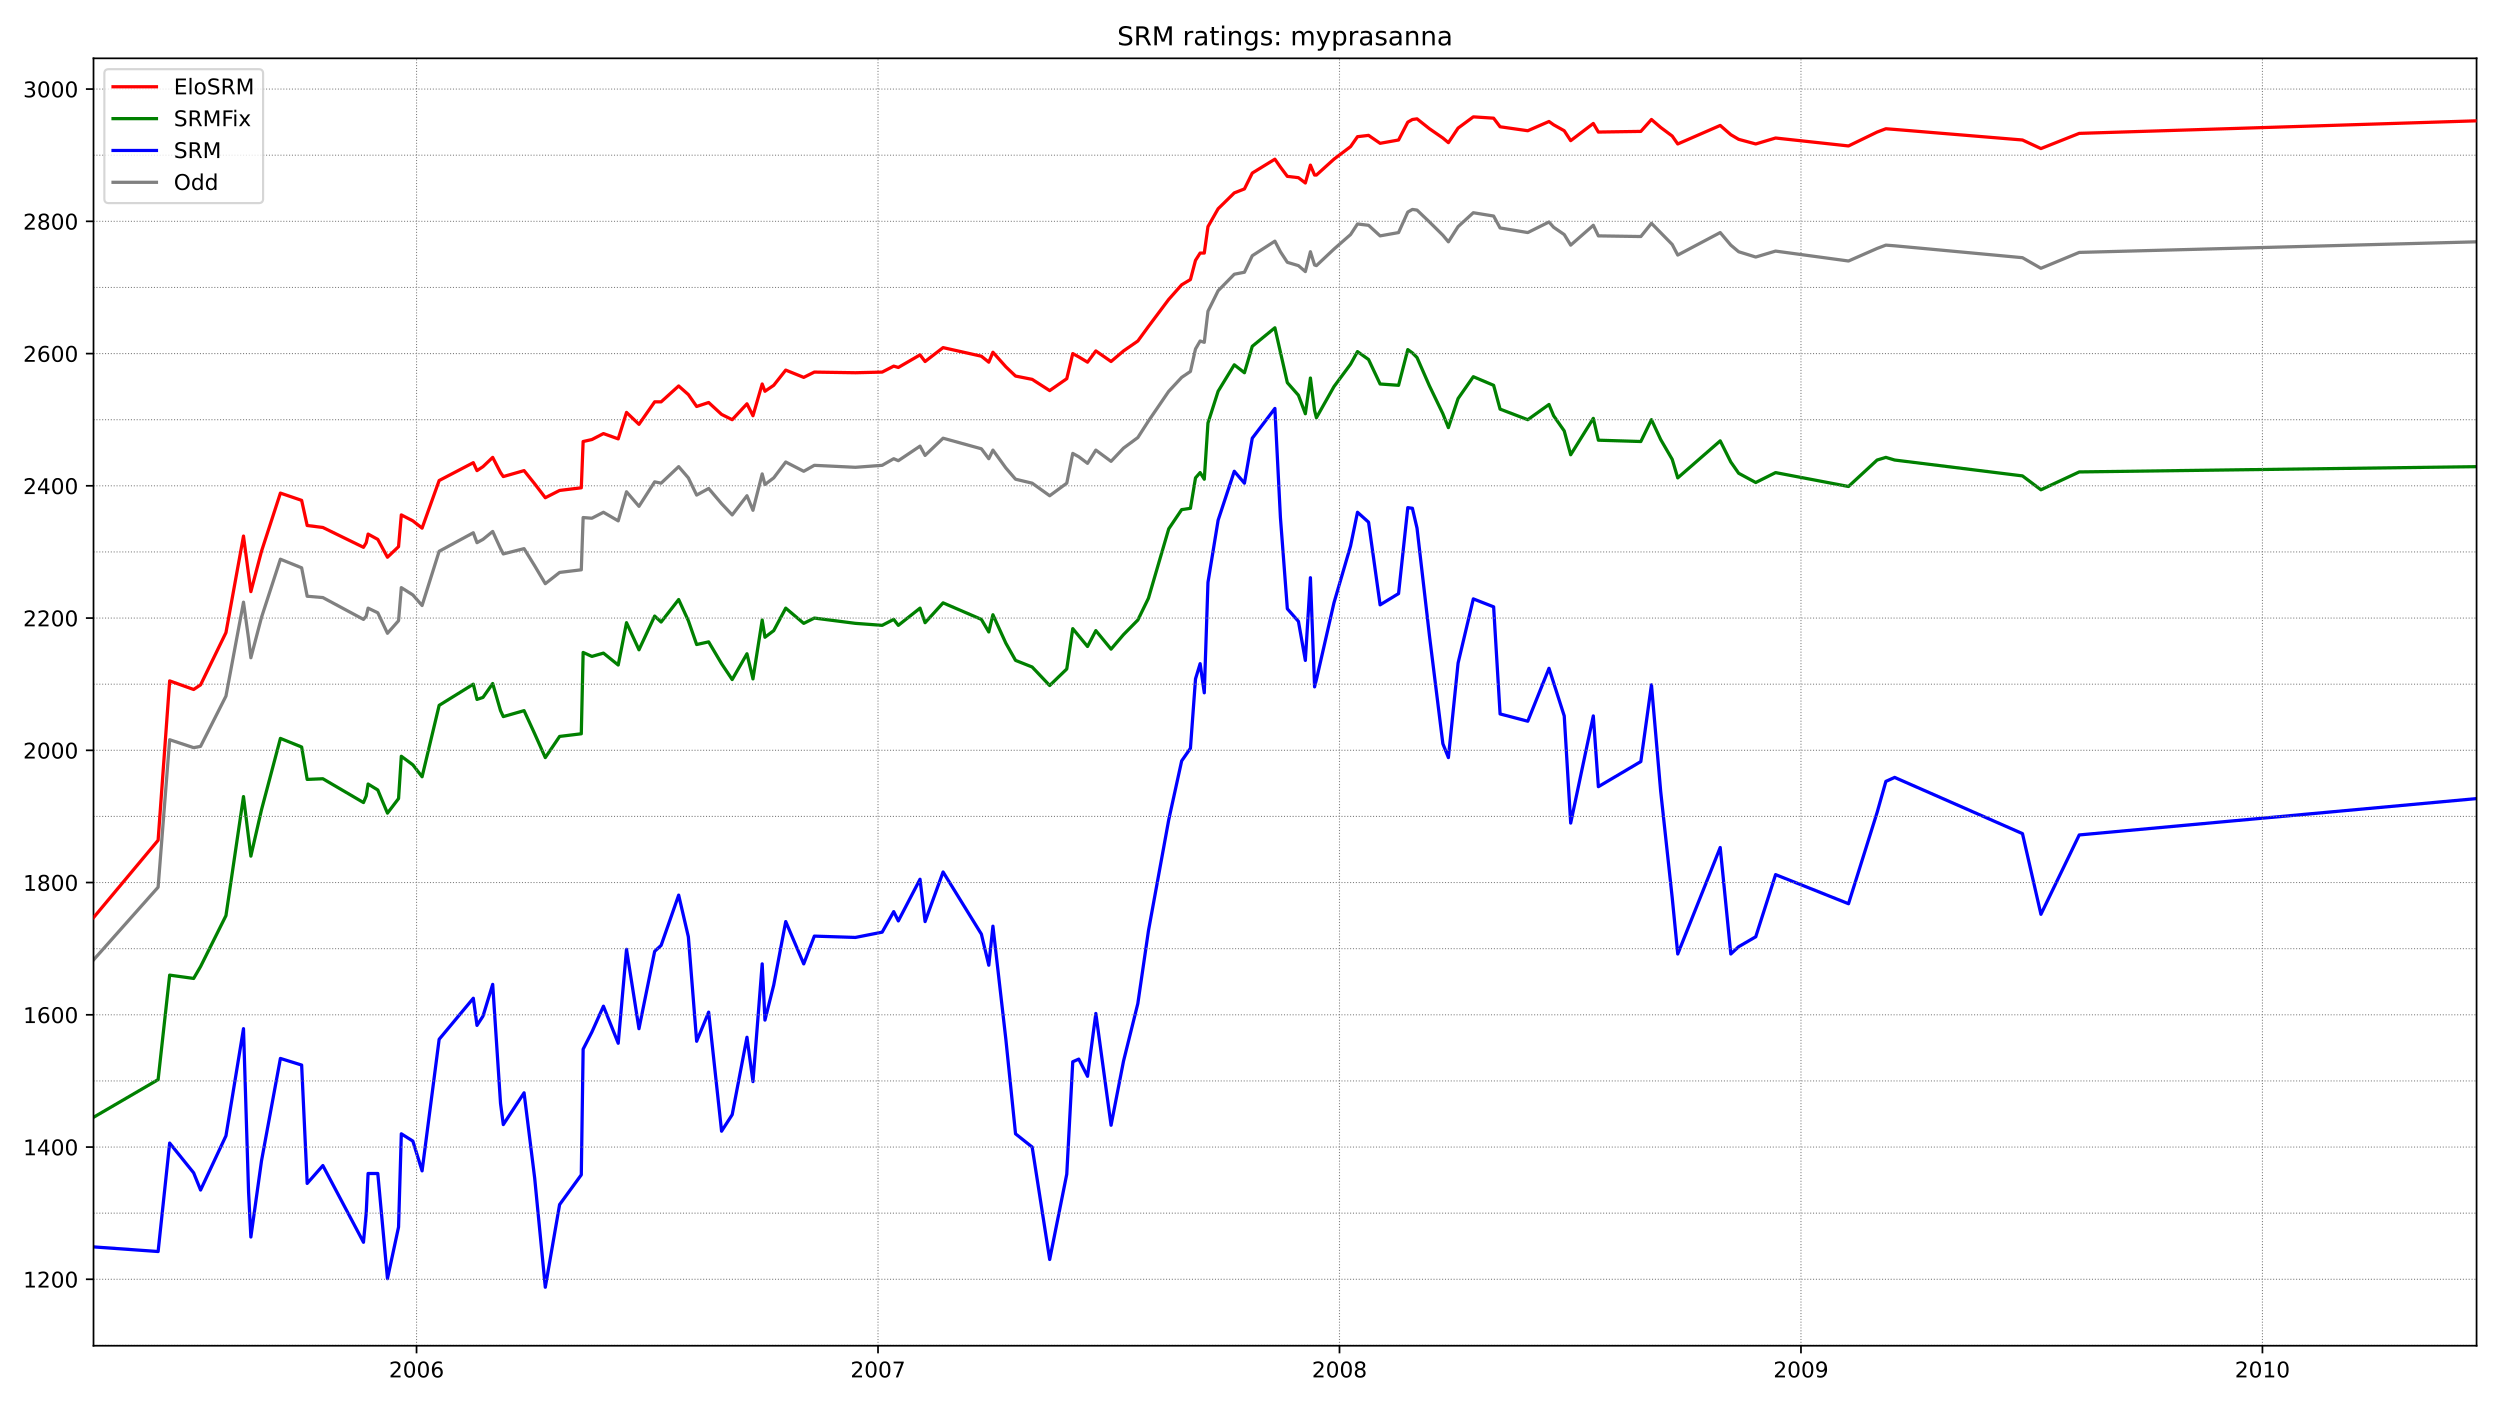 <?xml version="1.0" encoding="utf-8" standalone="no"?>
<!DOCTYPE svg PUBLIC "-//W3C//DTD SVG 1.1//EN"
  "http://www.w3.org/Graphics/SVG/1.1/DTD/svg11.dtd">
<!-- Created with matplotlib (https://matplotlib.org/) -->
<svg height="648pt" version="1.1" viewBox="0 0 1152 648" width="1152pt" xmlns="http://www.w3.org/2000/svg" xmlns:xlink="http://www.w3.org/1999/xlink">
 <defs>
  <style type="text/css">*{stroke-linecap:butt;stroke-linejoin:round;}</style>
 </defs>
 <g id="figure_1">
  <g id="patch_1">
   <path d="M 0 648 
L 1152 648 
L 1152 0 
L 0 0 
z
" style="fill:#ffffff;"/>
  </g>
  <g id="axes_1">
   <g id="patch_2">
    <path d="M 43.09 620.12 
L 1141.2 620.12 
L 1141.2 26.88 
L 43.09 26.88 
z
" style="fill:#ffffff;"/>
   </g>
   <g id="line2d_1">
    <path clip-path="url(#p28eca8a250)" d="M 43.09 442.331 
L 72.861 408.814 
L 78.177 340.868 
L 89.234 344.524 
L 92.424 343.915 
L 104.12 320.758 
L 112.2 277.491 
L 114.539 294.249 
L 115.603 303.085 
L 120.494 284.499 
L 129.212 257.686 
L 138.994 261.647 
L 141.546 274.749 
L 148.776 275.358 
L 167.489 285.413 
L 168.764 283.89 
L 169.615 280.233 
L 174.081 282.366 
L 178.546 291.812 
L 183.65 286.023 
L 184.926 270.788 
L 190.242 274.14 
L 194.495 279.015 
L 202.363 254.03 
L 218.099 245.498 
L 219.8 250.069 
L 222.564 248.545 
L 227.03 244.889 
L 230.645 252.811 
L 231.921 255.248 
L 241.49 252.811 
L 246.381 260.733 
L 251.272 268.96 
L 257.864 263.78 
L 267.858 262.561 
L 268.709 238.49 
L 272.749 238.795 
L 278.065 236.053 
L 284.87 240.014 
L 288.697 226.607 
L 294.439 233.31 
L 301.669 222.037 
L 304.646 222.646 
L 312.727 215.029 
L 317.192 220.209 
L 321.02 228.131 
L 326.549 225.084 
L 332.503 232.092 
L 337.394 237.271 
L 344.198 228.435 
L 346.963 235.139 
L 351.216 218.38 
L 352.492 223.256 
L 356.532 220.209 
L 362.061 212.896 
L 370.354 217.162 
L 375.245 214.419 
L 394.17 215.333 
L 406.504 214.419 
L 411.82 211.372 
L 413.947 212.287 
L 423.941 205.583 
L 426.28 209.849 
L 434.573 201.927 
L 452.223 206.802 
L 455.626 211.372 
L 457.539 207.411 
L 463.493 215.638 
L 467.959 220.818 
L 475.614 222.646 
L 483.695 228.435 
L 491.563 222.646 
L 494.327 208.935 
L 497.092 210.458 
L 501.132 213.505 
L 504.96 207.411 
L 511.977 212.591 
L 517.718 206.497 
L 524.311 201.622 
L 529.201 194.005 
L 538.558 180.294 
L 544.512 173.895 
L 548.552 171.153 
L 550.891 160.793 
L 553.018 157.137 
L 554.932 157.746 
L 556.633 143.426 
L 561.311 133.98 
L 568.754 126.363 
L 573.432 125.449 
L 577.047 117.831 
L 587.467 111.128 
L 590.019 116.003 
L 593.208 120.878 
L 598.312 122.402 
L 601.501 125.144 
L 603.841 116.003 
L 605.754 122.097 
L 606.605 122.402 
L 614.686 114.784 
L 622.341 108.081 
L 625.531 103.206 
L 630.634 103.815 
L 635.95 108.69 
L 644.456 107.167 
L 648.709 97.721 
L 650.836 96.503 
L 652.962 96.807 
L 658.704 102.292 
L 664.87 108.386 
L 667.422 111.433 
L 671.888 104.425 
L 678.905 98.026 
L 688.262 99.55 
L 691.239 105.034 
L 703.997 107.167 
L 713.779 102.292 
L 715.906 104.729 
L 720.797 108.081 
L 723.774 112.956 
L 734.193 103.815 
L 736.532 108.69 
L 756.096 108.995 
L 760.987 102.901 
L 770.556 112.651 
L 773.108 117.527 
L 792.671 107.167 
L 797.562 112.956 
L 801.177 116.003 
L 809.045 118.441 
L 818.189 115.698 
L 851.787 120.269 
L 864.971 114.48 
L 869.012 112.956 
L 873.052 113.261 
L 931.955 118.745 
L 940.461 123.62 
L 958.111 116.308 
L 1141.2 111.433 
L 1141.2 111.433 
" style="fill:none;stroke:#808080;stroke-linecap:square;stroke-width:1.5;"/>
   </g>
   <g id="line2d_2">
    <path clip-path="url(#p28eca8a250)" d="M 43.09 574.568 
L 72.861 576.701 
L 78.177 526.731 
L 89.234 540.442 
L 92.424 548.364 
L 104.12 523.38 
L 112.2 474.019 
L 114.539 549.279 
L 115.603 569.998 
L 120.494 534.958 
L 129.212 487.73 
L 138.994 490.777 
L 141.546 545.318 
L 148.776 537.091 
L 167.489 572.435 
L 168.764 558.724 
L 169.615 540.747 
L 174.081 540.747 
L 178.546 589.194 
L 183.65 565.427 
L 184.926 522.465 
L 190.242 525.817 
L 194.495 539.528 
L 202.363 478.894 
L 218.099 460.003 
L 219.8 472.496 
L 222.564 468.23 
L 227.03 453.605 
L 230.645 508.45 
L 231.921 518.2 
L 241.49 503.574 
L 246.381 542.88 
L 251.272 593.155 
L 257.864 555.068 
L 267.858 541.356 
L 268.709 483.465 
L 272.749 475.543 
L 278.065 463.659 
L 284.87 480.722 
L 288.697 437.456 
L 294.439 474.019 
L 301.669 438.37 
L 304.646 435.628 
L 312.727 412.471 
L 317.192 431.667 
L 321.02 479.808 
L 326.549 466.402 
L 332.503 521.247 
L 337.394 513.629 
L 344.198 477.98 
L 346.963 498.395 
L 351.216 444.159 
L 352.492 470.058 
L 356.532 453.909 
L 362.061 424.659 
L 370.354 444.159 
L 375.245 431.362 
L 394.17 431.971 
L 406.504 429.534 
L 411.82 420.088 
L 413.947 424.354 
L 423.941 405.158 
L 426.28 424.659 
L 434.573 401.806 
L 452.223 430.448 
L 455.626 444.768 
L 457.539 426.791 
L 463.493 478.894 
L 467.959 522.465 
L 475.614 528.559 
L 483.695 580.357 
L 491.563 541.052 
L 494.327 489.254 
L 497.092 488.035 
L 501.132 495.957 
L 504.96 467.011 
L 511.977 518.504 
L 517.718 488.949 
L 524.311 462.441 
L 529.201 428.924 
L 538.558 377.736 
L 544.512 350.618 
L 548.552 344.829 
L 550.891 312.836 
L 553.018 305.828 
L 554.932 319.234 
L 556.633 268.35 
L 561.311 239.709 
L 568.754 217.162 
L 573.432 222.646 
L 577.047 201.927 
L 587.467 188.216 
L 590.019 238.49 
L 593.208 280.538 
L 598.312 286.327 
L 601.501 304.304 
L 603.841 266.217 
L 605.754 316.492 
L 606.605 313.14 
L 614.686 277.796 
L 622.341 251.592 
L 625.531 236.053 
L 630.634 240.623 
L 635.95 278.71 
L 644.456 273.53 
L 648.709 233.92 
L 650.836 234.225 
L 652.962 243.365 
L 658.704 293.031 
L 664.87 342.696 
L 667.422 349.094 
L 671.888 305.523 
L 678.905 275.968 
L 688.262 279.624 
L 691.239 328.984 
L 703.997 332.336 
L 713.779 307.961 
L 720.797 329.899 
L 723.774 379.259 
L 734.193 329.899 
L 736.532 362.501 
L 756.096 350.922 
L 760.987 315.578 
L 765.24 364.634 
L 770.556 413.69 
L 773.108 439.589 
L 792.671 390.533 
L 797.562 439.589 
L 801.177 436.237 
L 809.045 431.667 
L 818.189 403.025 
L 851.787 416.432 
L 864.971 374.384 
L 869.012 360.063 
L 873.052 358.235 
L 931.955 384.134 
L 940.461 421.307 
L 958.111 384.744 
L 1141.2 367.985 
L 1141.2 367.985 
" style="fill:none;stroke:#0000ff;stroke-linecap:square;stroke-width:1.5;"/>
   </g>
   <g id="matplotlib.axis_1">
    <g id="xtick_1">
     <g id="line2d_3">
      <defs>
       <path d="M 0 0 
L 0 3.5 
" id="m3741fbe624" style="stroke:#000000;stroke-width:0.8;"/>
      </defs>
      <g>
       <use style="stroke:#000000;stroke-width:0.8;" x="191.943" xlink:href="#m3741fbe624" y="620.12"/>
      </g>
     </g>
     <g id="text_1">
      <!-- 2006 -->
      <g transform="translate(179.218 634.718)scale(0.1 -0.1)">
       <defs>
        <path d="M 19.188 8.297 
L 53.609 8.297 
L 53.609 0 
L 7.328 0 
L 7.328 8.297 
Q 12.938 14.109 22.625 23.891 
Q 32.328 33.688 34.812 36.531 
Q 39.547 41.844 41.422 45.531 
Q 43.312 49.219 43.312 52.781 
Q 43.312 58.594 39.234 62.25 
Q 35.156 65.922 28.609 65.922 
Q 23.969 65.922 18.812 64.312 
Q 13.672 62.703 7.812 59.422 
L 7.812 69.391 
Q 13.766 71.781 18.938 73 
Q 24.125 74.219 28.422 74.219 
Q 39.75 74.219 46.484 68.547 
Q 53.219 62.891 53.219 53.422 
Q 53.219 48.922 51.531 44.891 
Q 49.859 40.875 45.406 35.406 
Q 44.188 33.984 37.641 27.219 
Q 31.109 20.453 19.188 8.297 
z
" id="DejaVuSans-50"/>
        <path d="M 31.781 66.406 
Q 24.172 66.406 20.328 58.906 
Q 16.5 51.422 16.5 36.375 
Q 16.5 21.391 20.328 13.891 
Q 24.172 6.391 31.781 6.391 
Q 39.453 6.391 43.281 13.891 
Q 47.125 21.391 47.125 36.375 
Q 47.125 51.422 43.281 58.906 
Q 39.453 66.406 31.781 66.406 
z
M 31.781 74.219 
Q 44.047 74.219 50.516 64.516 
Q 56.984 54.828 56.984 36.375 
Q 56.984 17.969 50.516 8.266 
Q 44.047 -1.422 31.781 -1.422 
Q 19.531 -1.422 13.062 8.266 
Q 6.594 17.969 6.594 36.375 
Q 6.594 54.828 13.062 64.516 
Q 19.531 74.219 31.781 74.219 
z
" id="DejaVuSans-48"/>
        <path d="M 33.016 40.375 
Q 26.375 40.375 22.484 35.828 
Q 18.609 31.297 18.609 23.391 
Q 18.609 15.531 22.484 10.953 
Q 26.375 6.391 33.016 6.391 
Q 39.656 6.391 43.531 10.953 
Q 47.406 15.531 47.406 23.391 
Q 47.406 31.297 43.531 35.828 
Q 39.656 40.375 33.016 40.375 
z
M 52.594 71.297 
L 52.594 62.312 
Q 48.875 64.062 45.094 64.984 
Q 41.312 65.922 37.594 65.922 
Q 27.828 65.922 22.672 59.328 
Q 17.531 52.734 16.797 39.406 
Q 19.672 43.656 24.016 45.922 
Q 28.375 48.188 33.594 48.188 
Q 44.578 48.188 50.953 41.516 
Q 57.328 34.859 57.328 23.391 
Q 57.328 12.156 50.688 5.359 
Q 44.047 -1.422 33.016 -1.422 
Q 20.359 -1.422 13.672 8.266 
Q 6.984 17.969 6.984 36.375 
Q 6.984 53.656 15.188 63.938 
Q 23.391 74.219 37.203 74.219 
Q 40.922 74.219 44.703 73.484 
Q 48.484 72.75 52.594 71.297 
z
" id="DejaVuSans-54"/>
       </defs>
       <use xlink:href="#DejaVuSans-50"/>
       <use x="63.623" xlink:href="#DejaVuSans-48"/>
       <use x="127.246" xlink:href="#DejaVuSans-48"/>
       <use x="190.869" xlink:href="#DejaVuSans-54"/>
      </g>
     </g>
    </g>
    <g id="xtick_2">
     <g id="line2d_4">
      <g>
       <use style="stroke:#000000;stroke-width:0.8;" x="404.59" xlink:href="#m3741fbe624" y="620.12"/>
      </g>
     </g>
     <g id="text_2">
      <!-- 2007 -->
      <g transform="translate(391.865 634.718)scale(0.1 -0.1)">
       <defs>
        <path d="M 8.203 72.906 
L 55.078 72.906 
L 55.078 68.703 
L 28.609 0 
L 18.312 0 
L 43.219 64.594 
L 8.203 64.594 
z
" id="DejaVuSans-55"/>
       </defs>
       <use xlink:href="#DejaVuSans-50"/>
       <use x="63.623" xlink:href="#DejaVuSans-48"/>
       <use x="127.246" xlink:href="#DejaVuSans-48"/>
       <use x="190.869" xlink:href="#DejaVuSans-55"/>
      </g>
     </g>
    </g>
    <g id="xtick_3">
     <g id="line2d_5">
      <g>
       <use style="stroke:#000000;stroke-width:0.8;" x="617.237" xlink:href="#m3741fbe624" y="620.12"/>
      </g>
     </g>
     <g id="text_3">
      <!-- 2008 -->
      <g transform="translate(604.512 634.718)scale(0.1 -0.1)">
       <defs>
        <path d="M 31.781 34.625 
Q 24.75 34.625 20.719 30.859 
Q 16.703 27.094 16.703 20.516 
Q 16.703 13.922 20.719 10.156 
Q 24.75 6.391 31.781 6.391 
Q 38.812 6.391 42.859 10.172 
Q 46.922 13.969 46.922 20.516 
Q 46.922 27.094 42.891 30.859 
Q 38.875 34.625 31.781 34.625 
z
M 21.922 38.812 
Q 15.578 40.375 12.031 44.719 
Q 8.5 49.078 8.5 55.328 
Q 8.5 64.062 14.719 69.141 
Q 20.953 74.219 31.781 74.219 
Q 42.672 74.219 48.875 69.141 
Q 55.078 64.062 55.078 55.328 
Q 55.078 49.078 51.531 44.719 
Q 48 40.375 41.703 38.812 
Q 48.828 37.156 52.797 32.312 
Q 56.781 27.484 56.781 20.516 
Q 56.781 9.906 50.312 4.234 
Q 43.844 -1.422 31.781 -1.422 
Q 19.734 -1.422 13.25 4.234 
Q 6.781 9.906 6.781 20.516 
Q 6.781 27.484 10.781 32.312 
Q 14.797 37.156 21.922 38.812 
z
M 18.312 54.391 
Q 18.312 48.734 21.844 45.562 
Q 25.391 42.391 31.781 42.391 
Q 38.141 42.391 41.719 45.562 
Q 45.312 48.734 45.312 54.391 
Q 45.312 60.062 41.719 63.234 
Q 38.141 66.406 31.781 66.406 
Q 25.391 66.406 21.844 63.234 
Q 18.312 60.062 18.312 54.391 
z
" id="DejaVuSans-56"/>
       </defs>
       <use xlink:href="#DejaVuSans-50"/>
       <use x="63.623" xlink:href="#DejaVuSans-48"/>
       <use x="127.246" xlink:href="#DejaVuSans-48"/>
       <use x="190.869" xlink:href="#DejaVuSans-56"/>
      </g>
     </g>
    </g>
    <g id="xtick_4">
     <g id="line2d_6">
      <g>
       <use style="stroke:#000000;stroke-width:0.8;" x="829.885" xlink:href="#m3741fbe624" y="620.12"/>
      </g>
     </g>
     <g id="text_4">
      <!-- 2009 -->
      <g transform="translate(817.16 634.718)scale(0.1 -0.1)">
       <defs>
        <path d="M 10.984 1.516 
L 10.984 10.5 
Q 14.703 8.734 18.5 7.812 
Q 22.312 6.891 25.984 6.891 
Q 35.75 6.891 40.891 13.453 
Q 46.047 20.016 46.781 33.406 
Q 43.953 29.203 39.594 26.953 
Q 35.25 24.703 29.984 24.703 
Q 19.047 24.703 12.672 31.312 
Q 6.297 37.938 6.297 49.422 
Q 6.297 60.641 12.938 67.422 
Q 19.578 74.219 30.609 74.219 
Q 43.266 74.219 49.922 64.516 
Q 56.594 54.828 56.594 36.375 
Q 56.594 19.141 48.406 8.859 
Q 40.234 -1.422 26.422 -1.422 
Q 22.703 -1.422 18.891 -0.688 
Q 15.094 0.047 10.984 1.516 
z
M 30.609 32.422 
Q 37.25 32.422 41.125 36.953 
Q 45.016 41.5 45.016 49.422 
Q 45.016 57.281 41.125 61.844 
Q 37.25 66.406 30.609 66.406 
Q 23.969 66.406 20.094 61.844 
Q 16.219 57.281 16.219 49.422 
Q 16.219 41.5 20.094 36.953 
Q 23.969 32.422 30.609 32.422 
z
" id="DejaVuSans-57"/>
       </defs>
       <use xlink:href="#DejaVuSans-50"/>
       <use x="63.623" xlink:href="#DejaVuSans-48"/>
       <use x="127.246" xlink:href="#DejaVuSans-48"/>
       <use x="190.869" xlink:href="#DejaVuSans-57"/>
      </g>
     </g>
    </g>
    <g id="xtick_5">
     <g id="line2d_7">
      <g>
       <use style="stroke:#000000;stroke-width:0.8;" x="1042.532" xlink:href="#m3741fbe624" y="620.12"/>
      </g>
     </g>
     <g id="text_5">
      <!-- 2010 -->
      <g transform="translate(1029.807 634.718)scale(0.1 -0.1)">
       <defs>
        <path d="M 12.406 8.297 
L 28.516 8.297 
L 28.516 63.922 
L 10.984 60.406 
L 10.984 69.391 
L 28.422 72.906 
L 38.281 72.906 
L 38.281 8.297 
L 54.391 8.297 
L 54.391 0 
L 12.406 0 
z
" id="DejaVuSans-49"/>
       </defs>
       <use xlink:href="#DejaVuSans-50"/>
       <use x="63.623" xlink:href="#DejaVuSans-48"/>
       <use x="127.246" xlink:href="#DejaVuSans-49"/>
       <use x="190.869" xlink:href="#DejaVuSans-48"/>
      </g>
     </g>
    </g>
   </g>
   <g id="matplotlib.axis_2">
    <g id="ytick_1">
     <g id="line2d_8">
      <defs>
       <path d="M 0 0 
L -3.5 0 
" id="m32777a82a7" style="stroke:#000000;stroke-width:0.8;"/>
      </defs>
      <g>
       <use style="stroke:#000000;stroke-width:0.8;" x="43.09" xlink:href="#m32777a82a7" y="589.498"/>
      </g>
     </g>
     <g id="text_6">
      <!-- 1200 -->
      <g transform="translate(10.64 593.297)scale(0.1 -0.1)">
       <use xlink:href="#DejaVuSans-49"/>
       <use x="63.623" xlink:href="#DejaVuSans-50"/>
       <use x="127.246" xlink:href="#DejaVuSans-48"/>
       <use x="190.869" xlink:href="#DejaVuSans-48"/>
      </g>
     </g>
    </g>
    <g id="ytick_2">
     <g id="line2d_9">
      <g>
       <use style="stroke:#000000;stroke-width:0.8;" x="43.09" xlink:href="#m32777a82a7" y="528.559"/>
      </g>
     </g>
     <g id="text_7">
      <!-- 1400 -->
      <g transform="translate(10.64 532.359)scale(0.1 -0.1)">
       <defs>
        <path d="M 37.797 64.312 
L 12.891 25.391 
L 37.797 25.391 
z
M 35.203 72.906 
L 47.609 72.906 
L 47.609 25.391 
L 58.016 25.391 
L 58.016 17.188 
L 47.609 17.188 
L 47.609 0 
L 37.797 0 
L 37.797 17.188 
L 4.891 17.188 
L 4.891 26.703 
z
" id="DejaVuSans-52"/>
       </defs>
       <use xlink:href="#DejaVuSans-49"/>
       <use x="63.623" xlink:href="#DejaVuSans-52"/>
       <use x="127.246" xlink:href="#DejaVuSans-48"/>
       <use x="190.869" xlink:href="#DejaVuSans-48"/>
      </g>
     </g>
    </g>
    <g id="ytick_3">
     <g id="line2d_10">
      <g>
       <use style="stroke:#000000;stroke-width:0.8;" x="43.09" xlink:href="#m32777a82a7" y="467.62"/>
      </g>
     </g>
     <g id="text_8">
      <!-- 1600 -->
      <g transform="translate(10.64 471.42)scale(0.1 -0.1)">
       <use xlink:href="#DejaVuSans-49"/>
       <use x="63.623" xlink:href="#DejaVuSans-54"/>
       <use x="127.246" xlink:href="#DejaVuSans-48"/>
       <use x="190.869" xlink:href="#DejaVuSans-48"/>
      </g>
     </g>
    </g>
    <g id="ytick_4">
     <g id="line2d_11">
      <g>
       <use style="stroke:#000000;stroke-width:0.8;" x="43.09" xlink:href="#m32777a82a7" y="406.682"/>
      </g>
     </g>
     <g id="text_9">
      <!-- 1800 -->
      <g transform="translate(10.64 410.481)scale(0.1 -0.1)">
       <use xlink:href="#DejaVuSans-49"/>
       <use x="63.623" xlink:href="#DejaVuSans-56"/>
       <use x="127.246" xlink:href="#DejaVuSans-48"/>
       <use x="190.869" xlink:href="#DejaVuSans-48"/>
      </g>
     </g>
    </g>
    <g id="ytick_5">
     <g id="line2d_12">
      <g>
       <use style="stroke:#000000;stroke-width:0.8;" x="43.09" xlink:href="#m32777a82a7" y="345.743"/>
      </g>
     </g>
     <g id="text_10">
      <!-- 2000 -->
      <g transform="translate(10.64 349.542)scale(0.1 -0.1)">
       <use xlink:href="#DejaVuSans-50"/>
       <use x="63.623" xlink:href="#DejaVuSans-48"/>
       <use x="127.246" xlink:href="#DejaVuSans-48"/>
       <use x="190.869" xlink:href="#DejaVuSans-48"/>
      </g>
     </g>
    </g>
    <g id="ytick_6">
     <g id="line2d_13">
      <g>
       <use style="stroke:#000000;stroke-width:0.8;" x="43.09" xlink:href="#m32777a82a7" y="284.804"/>
      </g>
     </g>
     <g id="text_11">
      <!-- 2200 -->
      <g transform="translate(10.64 288.603)scale(0.1 -0.1)">
       <use xlink:href="#DejaVuSans-50"/>
       <use x="63.623" xlink:href="#DejaVuSans-50"/>
       <use x="127.246" xlink:href="#DejaVuSans-48"/>
       <use x="190.869" xlink:href="#DejaVuSans-48"/>
      </g>
     </g>
    </g>
    <g id="ytick_7">
     <g id="line2d_14">
      <g>
       <use style="stroke:#000000;stroke-width:0.8;" x="43.09" xlink:href="#m32777a82a7" y="223.865"/>
      </g>
     </g>
     <g id="text_12">
      <!-- 2400 -->
      <g transform="translate(10.64 227.664)scale(0.1 -0.1)">
       <use xlink:href="#DejaVuSans-50"/>
       <use x="63.623" xlink:href="#DejaVuSans-52"/>
       <use x="127.246" xlink:href="#DejaVuSans-48"/>
       <use x="190.869" xlink:href="#DejaVuSans-48"/>
      </g>
     </g>
    </g>
    <g id="ytick_8">
     <g id="line2d_15">
      <g>
       <use style="stroke:#000000;stroke-width:0.8;" x="43.09" xlink:href="#m32777a82a7" y="162.926"/>
      </g>
     </g>
     <g id="text_13">
      <!-- 2600 -->
      <g transform="translate(10.64 166.725)scale(0.1 -0.1)">
       <use xlink:href="#DejaVuSans-50"/>
       <use x="63.623" xlink:href="#DejaVuSans-54"/>
       <use x="127.246" xlink:href="#DejaVuSans-48"/>
       <use x="190.869" xlink:href="#DejaVuSans-48"/>
      </g>
     </g>
    </g>
    <g id="ytick_9">
     <g id="line2d_16">
      <g>
       <use style="stroke:#000000;stroke-width:0.8;" x="43.09" xlink:href="#m32777a82a7" y="101.987"/>
      </g>
     </g>
     <g id="text_14">
      <!-- 2800 -->
      <g transform="translate(10.64 105.786)scale(0.1 -0.1)">
       <use xlink:href="#DejaVuSans-50"/>
       <use x="63.623" xlink:href="#DejaVuSans-56"/>
       <use x="127.246" xlink:href="#DejaVuSans-48"/>
       <use x="190.869" xlink:href="#DejaVuSans-48"/>
      </g>
     </g>
    </g>
    <g id="ytick_10">
     <g id="line2d_17">
      <g>
       <use style="stroke:#000000;stroke-width:0.8;" x="43.09" xlink:href="#m32777a82a7" y="41.048"/>
      </g>
     </g>
     <g id="text_15">
      <!-- 3000 -->
      <g transform="translate(10.64 44.848)scale(0.1 -0.1)">
       <defs>
        <path d="M 40.578 39.312 
Q 47.656 37.797 51.625 33 
Q 55.609 28.219 55.609 21.188 
Q 55.609 10.406 48.188 4.484 
Q 40.766 -1.422 27.094 -1.422 
Q 22.516 -1.422 17.656 -0.516 
Q 12.797 0.391 7.625 2.203 
L 7.625 11.719 
Q 11.719 9.328 16.594 8.109 
Q 21.484 6.891 26.812 6.891 
Q 36.078 6.891 40.938 10.547 
Q 45.797 14.203 45.797 21.188 
Q 45.797 27.641 41.281 31.266 
Q 36.766 34.906 28.719 34.906 
L 20.219 34.906 
L 20.219 43.016 
L 29.109 43.016 
Q 36.375 43.016 40.234 45.922 
Q 44.094 48.828 44.094 54.297 
Q 44.094 59.906 40.109 62.906 
Q 36.141 65.922 28.719 65.922 
Q 24.656 65.922 20.016 65.031 
Q 15.375 64.156 9.812 62.312 
L 9.812 71.094 
Q 15.438 72.656 20.344 73.438 
Q 25.25 74.219 29.594 74.219 
Q 40.828 74.219 47.359 69.109 
Q 53.906 64.016 53.906 55.328 
Q 53.906 49.266 50.438 45.094 
Q 46.969 40.922 40.578 39.312 
z
" id="DejaVuSans-51"/>
       </defs>
       <use xlink:href="#DejaVuSans-51"/>
       <use x="63.623" xlink:href="#DejaVuSans-48"/>
       <use x="127.246" xlink:href="#DejaVuSans-48"/>
       <use x="190.869" xlink:href="#DejaVuSans-48"/>
      </g>
     </g>
    </g>
   </g>
   <g id="line2d_18">
    <path clip-path="url(#p28eca8a250)" d="M 43.09 514.848 
L 72.861 497.481 
L 78.177 449.339 
L 89.234 450.862 
L 92.424 445.378 
L 104.12 421.916 
L 112.2 367.071 
L 115.603 394.494 
L 120.494 373.165 
L 129.212 340.258 
L 138.994 344.219 
L 141.546 359.149 
L 148.776 358.845 
L 167.489 369.814 
L 168.764 366.767 
L 169.615 361.282 
L 174.081 364.024 
L 178.546 374.689 
L 183.65 367.985 
L 184.926 348.485 
L 190.242 352.446 
L 194.495 357.93 
L 202.363 325.023 
L 218.099 315.273 
L 219.8 322.281 
L 222.564 321.367 
L 227.03 314.969 
L 230.645 327.461 
L 231.921 330.203 
L 241.49 327.461 
L 246.381 338.125 
L 251.272 349.094 
L 257.864 339.344 
L 267.858 338.125 
L 268.709 300.648 
L 272.749 302.476 
L 278.065 300.953 
L 284.87 306.437 
L 288.697 286.937 
L 294.439 299.429 
L 301.669 283.89 
L 304.646 286.632 
L 312.727 276.272 
L 317.192 286.023 
L 321.02 296.992 
L 326.549 295.773 
L 332.503 305.828 
L 337.394 313.14 
L 344.198 301.257 
L 346.963 312.836 
L 351.216 285.718 
L 352.492 293.64 
L 356.532 290.593 
L 362.061 280.233 
L 370.354 287.241 
L 375.245 284.804 
L 394.17 287.241 
L 406.504 288.155 
L 411.82 285.413 
L 413.947 288.155 
L 423.941 280.233 
L 426.28 286.937 
L 434.573 277.796 
L 452.223 285.413 
L 455.626 291.202 
L 457.539 283.28 
L 463.493 296.382 
L 467.959 304.304 
L 475.614 307.351 
L 483.695 315.883 
L 491.563 308.265 
L 494.327 289.679 
L 501.132 297.906 
L 504.96 290.593 
L 511.977 299.124 
L 517.718 292.421 
L 524.311 285.718 
L 529.201 275.663 
L 538.558 243.67 
L 544.512 234.834 
L 548.552 234.225 
L 550.891 220.209 
L 553.018 217.771 
L 554.932 220.818 
L 556.633 194.919 
L 561.311 180.294 
L 568.754 168.106 
L 573.432 171.762 
L 577.047 159.574 
L 587.467 151.043 
L 593.208 176.333 
L 598.312 182.122 
L 601.501 190.653 
L 603.841 174.2 
L 605.754 189.13 
L 606.605 192.481 
L 614.686 178.161 
L 622.341 167.801 
L 625.531 162.012 
L 630.634 165.668 
L 635.95 176.942 
L 644.456 177.551 
L 648.709 161.098 
L 650.836 162.621 
L 652.962 164.754 
L 658.704 177.856 
L 664.87 190.653 
L 667.422 197.052 
L 671.888 183.645 
L 678.905 173.59 
L 688.262 177.551 
L 691.239 188.52 
L 703.997 193.395 
L 713.779 186.388 
L 715.906 191.567 
L 720.797 198.575 
L 723.774 209.544 
L 734.193 192.786 
L 736.532 202.841 
L 756.096 203.45 
L 760.987 193.395 
L 765.24 202.536 
L 770.556 211.677 
L 773.108 220.209 
L 792.671 203.146 
L 797.562 212.896 
L 801.177 218.076 
L 809.045 222.341 
L 818.189 217.771 
L 851.787 224.17 
L 864.971 211.982 
L 869.012 210.763 
L 873.052 211.982 
L 931.955 219.295 
L 940.461 225.693 
L 958.111 217.466 
L 1141.2 215.029 
L 1141.2 215.029 
" style="fill:none;stroke:#008000;stroke-linecap:square;stroke-width:1.5;"/>
   </g>
   <g id="line2d_19">
    <path clip-path="url(#p28eca8a250)" d="M 43.09 619.968 
L 1141.2 619.968 
" style="fill:none;stroke:#808080;stroke-dasharray:0.5,0.825;stroke-dashoffset:0;stroke-width:0.5;"/>
   </g>
   <g id="line2d_20">
    <path clip-path="url(#p28eca8a250)" d="M 43.09 589.498 
L 1141.2 589.498 
" style="fill:none;stroke:#808080;stroke-dasharray:0.5,0.825;stroke-dashoffset:0;stroke-width:0.5;"/>
   </g>
   <g id="line2d_21">
    <path clip-path="url(#p28eca8a250)" d="M 43.09 559.029 
L 1141.2 559.029 
" style="fill:none;stroke:#808080;stroke-dasharray:0.5,0.825;stroke-dashoffset:0;stroke-width:0.5;"/>
   </g>
   <g id="line2d_22">
    <path clip-path="url(#p28eca8a250)" d="M 43.09 528.559 
L 1141.2 528.559 
" style="fill:none;stroke:#808080;stroke-dasharray:0.5,0.825;stroke-dashoffset:0;stroke-width:0.5;"/>
   </g>
   <g id="line2d_23">
    <path clip-path="url(#p28eca8a250)" d="M 43.09 498.09 
L 1141.2 498.09 
" style="fill:none;stroke:#808080;stroke-dasharray:0.5,0.825;stroke-dashoffset:0;stroke-width:0.5;"/>
   </g>
   <g id="line2d_24">
    <path clip-path="url(#p28eca8a250)" d="M 43.09 467.62 
L 1141.2 467.62 
" style="fill:none;stroke:#808080;stroke-dasharray:0.5,0.825;stroke-dashoffset:0;stroke-width:0.5;"/>
   </g>
   <g id="line2d_25">
    <path clip-path="url(#p28eca8a250)" d="M 43.09 437.151 
L 1141.2 437.151 
" style="fill:none;stroke:#808080;stroke-dasharray:0.5,0.825;stroke-dashoffset:0;stroke-width:0.5;"/>
   </g>
   <g id="line2d_26">
    <path clip-path="url(#p28eca8a250)" d="M 43.09 406.682 
L 1141.2 406.682 
" style="fill:none;stroke:#808080;stroke-dasharray:0.5,0.825;stroke-dashoffset:0;stroke-width:0.5;"/>
   </g>
   <g id="line2d_27">
    <path clip-path="url(#p28eca8a250)" d="M 43.09 376.212 
L 1141.2 376.212 
" style="fill:none;stroke:#808080;stroke-dasharray:0.5,0.825;stroke-dashoffset:0;stroke-width:0.5;"/>
   </g>
   <g id="line2d_28">
    <path clip-path="url(#p28eca8a250)" d="M 43.09 345.743 
L 1141.2 345.743 
" style="fill:none;stroke:#808080;stroke-dasharray:0.5,0.825;stroke-dashoffset:0;stroke-width:0.5;"/>
   </g>
   <g id="line2d_29">
    <path clip-path="url(#p28eca8a250)" d="M 43.09 315.273 
L 1141.2 315.273 
" style="fill:none;stroke:#808080;stroke-dasharray:0.5,0.825;stroke-dashoffset:0;stroke-width:0.5;"/>
   </g>
   <g id="line2d_30">
    <path clip-path="url(#p28eca8a250)" d="M 43.09 284.804 
L 1141.2 284.804 
" style="fill:none;stroke:#808080;stroke-dasharray:0.5,0.825;stroke-dashoffset:0;stroke-width:0.5;"/>
   </g>
   <g id="line2d_31">
    <path clip-path="url(#p28eca8a250)" d="M 43.09 254.334 
L 1141.2 254.334 
" style="fill:none;stroke:#808080;stroke-dasharray:0.5,0.825;stroke-dashoffset:0;stroke-width:0.5;"/>
   </g>
   <g id="line2d_32">
    <path clip-path="url(#p28eca8a250)" d="M 43.09 223.865 
L 1141.2 223.865 
" style="fill:none;stroke:#808080;stroke-dasharray:0.5,0.825;stroke-dashoffset:0;stroke-width:0.5;"/>
   </g>
   <g id="line2d_33">
    <path clip-path="url(#p28eca8a250)" d="M 43.09 193.395 
L 1141.2 193.395 
" style="fill:none;stroke:#808080;stroke-dasharray:0.5,0.825;stroke-dashoffset:0;stroke-width:0.5;"/>
   </g>
   <g id="line2d_34">
    <path clip-path="url(#p28eca8a250)" d="M 43.09 162.926 
L 1141.2 162.926 
" style="fill:none;stroke:#808080;stroke-dasharray:0.5,0.825;stroke-dashoffset:0;stroke-width:0.5;"/>
   </g>
   <g id="line2d_35">
    <path clip-path="url(#p28eca8a250)" d="M 43.09 132.457 
L 1141.2 132.457 
" style="fill:none;stroke:#808080;stroke-dasharray:0.5,0.825;stroke-dashoffset:0;stroke-width:0.5;"/>
   </g>
   <g id="line2d_36">
    <path clip-path="url(#p28eca8a250)" d="M 43.09 101.987 
L 1141.2 101.987 
" style="fill:none;stroke:#808080;stroke-dasharray:0.5,0.825;stroke-dashoffset:0;stroke-width:0.5;"/>
   </g>
   <g id="line2d_37">
    <path clip-path="url(#p28eca8a250)" d="M 43.09 71.518 
L 1141.2 71.518 
" style="fill:none;stroke:#808080;stroke-dasharray:0.5,0.825;stroke-dashoffset:0;stroke-width:0.5;"/>
   </g>
   <g id="line2d_38">
    <path clip-path="url(#p28eca8a250)" d="M 43.09 41.048 
L 1141.2 41.048 
" style="fill:none;stroke:#808080;stroke-dasharray:0.5,0.825;stroke-dashoffset:0;stroke-width:0.5;"/>
   </g>
   <g id="line2d_39">
    <path clip-path="url(#p28eca8a250)" d="M 191.943 620.12 
L 191.943 26.88 
" style="fill:none;stroke:#808080;stroke-dasharray:0.5,0.825;stroke-dashoffset:0;stroke-width:0.5;"/>
   </g>
   <g id="line2d_40">
    <path clip-path="url(#p28eca8a250)" d="M 404.59 620.12 
L 404.59 26.88 
" style="fill:none;stroke:#808080;stroke-dasharray:0.5,0.825;stroke-dashoffset:0;stroke-width:0.5;"/>
   </g>
   <g id="line2d_41">
    <path clip-path="url(#p28eca8a250)" d="M 617.237 620.12 
L 617.237 26.88 
" style="fill:none;stroke:#808080;stroke-dasharray:0.5,0.825;stroke-dashoffset:0;stroke-width:0.5;"/>
   </g>
   <g id="line2d_42">
    <path clip-path="url(#p28eca8a250)" d="M 829.885 620.12 
L 829.885 26.88 
" style="fill:none;stroke:#808080;stroke-dasharray:0.5,0.825;stroke-dashoffset:0;stroke-width:0.5;"/>
   </g>
   <g id="line2d_43">
    <path clip-path="url(#p28eca8a250)" d="M 1042.532 620.12 
L 1042.532 26.88 
" style="fill:none;stroke:#808080;stroke-dasharray:0.5,0.825;stroke-dashoffset:0;stroke-width:0.5;"/>
   </g>
   <g id="patch_3">
    <path d="M 43.09 620.12 
L 43.09 26.88 
" style="fill:none;stroke:#000000;stroke-linecap:square;stroke-linejoin:miter;stroke-width:0.8;"/>
   </g>
   <g id="patch_4">
    <path d="M 1141.2 620.12 
L 1141.2 26.88 
" style="fill:none;stroke:#000000;stroke-linecap:square;stroke-linejoin:miter;stroke-width:0.8;"/>
   </g>
   <g id="patch_5">
    <path d="M 43.09 620.12 
L 1141.2 620.12 
" style="fill:none;stroke:#000000;stroke-linecap:square;stroke-linejoin:miter;stroke-width:0.8;"/>
   </g>
   <g id="patch_6">
    <path d="M 43.09 26.88 
L 1141.2 26.88 
" style="fill:none;stroke:#000000;stroke-linecap:square;stroke-linejoin:miter;stroke-width:0.8;"/>
   </g>
   <g id="line2d_44">
    <path clip-path="url(#p28eca8a250)" d="M 43.09 422.83 
L 72.861 387.181 
L 78.177 313.75 
L 89.234 317.711 
L 92.424 315.578 
L 104.12 291.507 
L 112.2 247.022 
L 115.603 272.616 
L 120.494 254.03 
L 129.212 227.217 
L 138.994 230.568 
L 141.546 242.147 
L 148.776 243.061 
L 167.489 252.202 
L 168.764 250.069 
L 169.615 246.108 
L 174.081 248.545 
L 178.546 256.772 
L 183.65 251.897 
L 184.926 237.271 
L 190.242 240.014 
L 194.495 243.365 
L 202.363 221.427 
L 218.099 213.201 
L 219.8 216.857 
L 222.564 215.029 
L 227.03 210.763 
L 230.645 217.771 
L 231.921 219.599 
L 241.49 216.857 
L 246.381 222.951 
L 251.272 229.349 
L 257.864 225.998 
L 267.858 224.779 
L 268.709 203.45 
L 272.749 202.536 
L 278.065 199.794 
L 284.87 202.232 
L 288.697 190.044 
L 294.439 195.528 
L 301.669 185.169 
L 304.646 185.169 
L 312.727 177.856 
L 317.192 181.817 
L 321.02 187.302 
L 326.549 185.473 
L 332.503 190.958 
L 337.394 193.395 
L 344.198 186.083 
L 346.963 191.567 
L 351.216 176.942 
L 352.492 180.294 
L 356.532 177.551 
L 362.061 170.543 
L 370.354 173.895 
L 375.245 171.457 
L 394.17 171.762 
L 406.504 171.457 
L 411.82 168.715 
L 413.947 169.325 
L 423.941 163.535 
L 426.28 166.582 
L 434.573 160.184 
L 452.223 164.145 
L 455.626 166.887 
L 457.539 162.317 
L 463.493 169.02 
L 467.959 173.286 
L 475.614 174.809 
L 483.695 179.989 
L 491.563 174.504 
L 494.327 162.926 
L 497.092 164.45 
L 501.132 166.887 
L 504.96 161.707 
L 511.977 166.582 
L 517.718 161.707 
L 524.311 157.137 
L 529.201 150.434 
L 538.558 137.941 
L 544.512 131.238 
L 548.552 128.8 
L 550.891 119.964 
L 553.018 116.613 
L 554.932 116.613 
L 556.633 104.425 
L 561.311 96.198 
L 568.754 88.885 
L 573.432 87.057 
L 577.047 79.744 
L 587.467 73.346 
L 590.019 77.002 
L 593.208 81.268 
L 598.312 81.877 
L 601.501 84.315 
L 603.841 76.088 
L 605.754 80.659 
L 606.605 80.659 
L 614.686 73.346 
L 622.341 67.557 
L 625.531 62.986 
L 630.634 62.377 
L 635.95 66.033 
L 644.456 64.51 
L 648.709 56.283 
L 650.836 55.064 
L 652.962 54.76 
L 658.704 59.33 
L 664.87 63.596 
L 667.422 65.729 
L 671.888 59.025 
L 678.905 53.845 
L 688.262 54.455 
L 691.239 58.416 
L 703.997 60.244 
L 713.779 55.978 
L 715.906 57.502 
L 720.797 60.244 
L 723.774 64.814 
L 734.193 56.892 
L 736.532 60.853 
L 756.096 60.549 
L 760.987 55.064 
L 765.24 58.721 
L 770.556 62.682 
L 773.108 66.338 
L 792.671 57.806 
L 797.562 62.072 
L 801.177 64.205 
L 809.045 66.338 
L 818.189 63.596 
L 851.787 67.252 
L 864.971 60.853 
L 869.012 59.33 
L 873.052 59.635 
L 931.955 64.51 
L 940.461 68.471 
L 958.111 61.463 
L 1141.2 55.674 
L 1141.2 55.674 
" style="fill:none;stroke:#ff0000;stroke-linecap:square;stroke-width:1.5;"/>
   </g>
   <g id="text_16">
    <!-- SRM ratings: myprasanna -->
    <g transform="translate(514.823 20.88)scale(0.12 -0.12)">
     <defs>
      <path d="M 53.516 70.516 
L 53.516 60.891 
Q 47.906 63.578 42.922 64.891 
Q 37.938 66.219 33.297 66.219 
Q 25.25 66.219 20.875 63.094 
Q 16.5 59.969 16.5 54.203 
Q 16.5 49.359 19.406 46.891 
Q 22.312 44.438 30.422 42.922 
L 36.375 41.703 
Q 47.406 39.594 52.656 34.297 
Q 57.906 29 57.906 20.125 
Q 57.906 9.516 50.797 4.047 
Q 43.703 -1.422 29.984 -1.422 
Q 24.812 -1.422 18.969 -0.25 
Q 13.141 0.922 6.891 3.219 
L 6.891 13.375 
Q 12.891 10.016 18.656 8.297 
Q 24.422 6.594 29.984 6.594 
Q 38.422 6.594 43.016 9.906 
Q 47.609 13.234 47.609 19.391 
Q 47.609 24.75 44.312 27.781 
Q 41.016 30.812 33.5 32.328 
L 27.484 33.5 
Q 16.453 35.688 11.516 40.375 
Q 6.594 45.062 6.594 53.422 
Q 6.594 63.094 13.406 68.656 
Q 20.219 74.219 32.172 74.219 
Q 37.312 74.219 42.625 73.281 
Q 47.953 72.359 53.516 70.516 
z
" id="DejaVuSans-83"/>
      <path d="M 44.391 34.188 
Q 47.562 33.109 50.562 29.594 
Q 53.562 26.078 56.594 19.922 
L 66.609 0 
L 56 0 
L 46.688 18.703 
Q 43.062 26.031 39.672 28.422 
Q 36.281 30.812 30.422 30.812 
L 19.672 30.812 
L 19.672 0 
L 9.812 0 
L 9.812 72.906 
L 32.078 72.906 
Q 44.578 72.906 50.734 67.672 
Q 56.891 62.453 56.891 51.906 
Q 56.891 45.016 53.688 40.469 
Q 50.484 35.938 44.391 34.188 
z
M 19.672 64.797 
L 19.672 38.922 
L 32.078 38.922 
Q 39.203 38.922 42.844 42.219 
Q 46.484 45.516 46.484 51.906 
Q 46.484 58.297 42.844 61.547 
Q 39.203 64.797 32.078 64.797 
z
" id="DejaVuSans-82"/>
      <path d="M 9.812 72.906 
L 24.516 72.906 
L 43.109 23.297 
L 61.812 72.906 
L 76.516 72.906 
L 76.516 0 
L 66.891 0 
L 66.891 64.016 
L 48.094 14.016 
L 38.188 14.016 
L 19.391 64.016 
L 19.391 0 
L 9.812 0 
z
" id="DejaVuSans-77"/>
      <path id="DejaVuSans-32"/>
      <path d="M 41.109 46.297 
Q 39.594 47.172 37.812 47.578 
Q 36.031 48 33.891 48 
Q 26.266 48 22.188 43.047 
Q 18.109 38.094 18.109 28.812 
L 18.109 0 
L 9.078 0 
L 9.078 54.688 
L 18.109 54.688 
L 18.109 46.188 
Q 20.953 51.172 25.484 53.578 
Q 30.031 56 36.531 56 
Q 37.453 56 38.578 55.875 
Q 39.703 55.766 41.062 55.516 
z
" id="DejaVuSans-114"/>
      <path d="M 34.281 27.484 
Q 23.391 27.484 19.188 25 
Q 14.984 22.516 14.984 16.5 
Q 14.984 11.719 18.141 8.906 
Q 21.297 6.109 26.703 6.109 
Q 34.188 6.109 38.703 11.406 
Q 43.219 16.703 43.219 25.484 
L 43.219 27.484 
z
M 52.203 31.203 
L 52.203 0 
L 43.219 0 
L 43.219 8.297 
Q 40.141 3.328 35.547 0.953 
Q 30.953 -1.422 24.312 -1.422 
Q 15.922 -1.422 10.953 3.297 
Q 6 8.016 6 15.922 
Q 6 25.141 12.172 29.828 
Q 18.359 34.516 30.609 34.516 
L 43.219 34.516 
L 43.219 35.406 
Q 43.219 41.609 39.141 45 
Q 35.062 48.391 27.688 48.391 
Q 23 48.391 18.547 47.266 
Q 14.109 46.141 10.016 43.891 
L 10.016 52.203 
Q 14.938 54.109 19.578 55.047 
Q 24.219 56 28.609 56 
Q 40.484 56 46.344 49.844 
Q 52.203 43.703 52.203 31.203 
z
" id="DejaVuSans-97"/>
      <path d="M 18.312 70.219 
L 18.312 54.688 
L 36.812 54.688 
L 36.812 47.703 
L 18.312 47.703 
L 18.312 18.016 
Q 18.312 11.328 20.141 9.422 
Q 21.969 7.516 27.594 7.516 
L 36.812 7.516 
L 36.812 0 
L 27.594 0 
Q 17.188 0 13.234 3.875 
Q 9.281 7.766 9.281 18.016 
L 9.281 47.703 
L 2.688 47.703 
L 2.688 54.688 
L 9.281 54.688 
L 9.281 70.219 
z
" id="DejaVuSans-116"/>
      <path d="M 9.422 54.688 
L 18.406 54.688 
L 18.406 0 
L 9.422 0 
z
M 9.422 75.984 
L 18.406 75.984 
L 18.406 64.594 
L 9.422 64.594 
z
" id="DejaVuSans-105"/>
      <path d="M 54.891 33.016 
L 54.891 0 
L 45.906 0 
L 45.906 32.719 
Q 45.906 40.484 42.875 44.328 
Q 39.844 48.188 33.797 48.188 
Q 26.516 48.188 22.312 43.547 
Q 18.109 38.922 18.109 30.906 
L 18.109 0 
L 9.078 0 
L 9.078 54.688 
L 18.109 54.688 
L 18.109 46.188 
Q 21.344 51.125 25.703 53.562 
Q 30.078 56 35.797 56 
Q 45.219 56 50.047 50.172 
Q 54.891 44.344 54.891 33.016 
z
" id="DejaVuSans-110"/>
      <path d="M 45.406 27.984 
Q 45.406 37.75 41.375 43.109 
Q 37.359 48.484 30.078 48.484 
Q 22.859 48.484 18.828 43.109 
Q 14.797 37.75 14.797 27.984 
Q 14.797 18.266 18.828 12.891 
Q 22.859 7.516 30.078 7.516 
Q 37.359 7.516 41.375 12.891 
Q 45.406 18.266 45.406 27.984 
z
M 54.391 6.781 
Q 54.391 -7.172 48.188 -13.984 
Q 42 -20.797 29.203 -20.797 
Q 24.469 -20.797 20.266 -20.094 
Q 16.062 -19.391 12.109 -17.922 
L 12.109 -9.188 
Q 16.062 -11.328 19.922 -12.344 
Q 23.781 -13.375 27.781 -13.375 
Q 36.625 -13.375 41.016 -8.766 
Q 45.406 -4.156 45.406 5.172 
L 45.406 9.625 
Q 42.625 4.781 38.281 2.391 
Q 33.938 0 27.875 0 
Q 17.828 0 11.672 7.656 
Q 5.516 15.328 5.516 27.984 
Q 5.516 40.672 11.672 48.328 
Q 17.828 56 27.875 56 
Q 33.938 56 38.281 53.609 
Q 42.625 51.219 45.406 46.391 
L 45.406 54.688 
L 54.391 54.688 
z
" id="DejaVuSans-103"/>
      <path d="M 44.281 53.078 
L 44.281 44.578 
Q 40.484 46.531 36.375 47.5 
Q 32.281 48.484 27.875 48.484 
Q 21.188 48.484 17.844 46.438 
Q 14.5 44.391 14.5 40.281 
Q 14.5 37.156 16.891 35.375 
Q 19.281 33.594 26.516 31.984 
L 29.594 31.297 
Q 39.156 29.25 43.188 25.516 
Q 47.219 21.781 47.219 15.094 
Q 47.219 7.469 41.188 3.016 
Q 35.156 -1.422 24.609 -1.422 
Q 20.219 -1.422 15.453 -0.562 
Q 10.688 0.297 5.422 2 
L 5.422 11.281 
Q 10.406 8.688 15.234 7.391 
Q 20.062 6.109 24.812 6.109 
Q 31.156 6.109 34.562 8.281 
Q 37.984 10.453 37.984 14.406 
Q 37.984 18.062 35.516 20.016 
Q 33.062 21.969 24.703 23.781 
L 21.578 24.516 
Q 13.234 26.266 9.516 29.906 
Q 5.812 33.547 5.812 39.891 
Q 5.812 47.609 11.281 51.797 
Q 16.75 56 26.812 56 
Q 31.781 56 36.172 55.266 
Q 40.578 54.547 44.281 53.078 
z
" id="DejaVuSans-115"/>
      <path d="M 11.719 12.406 
L 22.016 12.406 
L 22.016 0 
L 11.719 0 
z
M 11.719 51.703 
L 22.016 51.703 
L 22.016 39.312 
L 11.719 39.312 
z
" id="DejaVuSans-58"/>
      <path d="M 52 44.188 
Q 55.375 50.25 60.062 53.125 
Q 64.75 56 71.094 56 
Q 79.641 56 84.281 50.016 
Q 88.922 44.047 88.922 33.016 
L 88.922 0 
L 79.891 0 
L 79.891 32.719 
Q 79.891 40.578 77.094 44.375 
Q 74.312 48.188 68.609 48.188 
Q 61.625 48.188 57.562 43.547 
Q 53.516 38.922 53.516 30.906 
L 53.516 0 
L 44.484 0 
L 44.484 32.719 
Q 44.484 40.625 41.703 44.406 
Q 38.922 48.188 33.109 48.188 
Q 26.219 48.188 22.156 43.531 
Q 18.109 38.875 18.109 30.906 
L 18.109 0 
L 9.078 0 
L 9.078 54.688 
L 18.109 54.688 
L 18.109 46.188 
Q 21.188 51.219 25.484 53.609 
Q 29.781 56 35.688 56 
Q 41.656 56 45.828 52.969 
Q 50 49.953 52 44.188 
z
" id="DejaVuSans-109"/>
      <path d="M 32.172 -5.078 
Q 28.375 -14.844 24.75 -17.812 
Q 21.141 -20.797 15.094 -20.797 
L 7.906 -20.797 
L 7.906 -13.281 
L 13.188 -13.281 
Q 16.891 -13.281 18.938 -11.516 
Q 21 -9.766 23.484 -3.219 
L 25.094 0.875 
L 2.984 54.688 
L 12.5 54.688 
L 29.594 11.922 
L 46.688 54.688 
L 56.203 54.688 
z
" id="DejaVuSans-121"/>
      <path d="M 18.109 8.203 
L 18.109 -20.797 
L 9.078 -20.797 
L 9.078 54.688 
L 18.109 54.688 
L 18.109 46.391 
Q 20.953 51.266 25.266 53.625 
Q 29.594 56 35.594 56 
Q 45.562 56 51.781 48.094 
Q 58.016 40.188 58.016 27.297 
Q 58.016 14.406 51.781 6.484 
Q 45.562 -1.422 35.594 -1.422 
Q 29.594 -1.422 25.266 0.953 
Q 20.953 3.328 18.109 8.203 
z
M 48.688 27.297 
Q 48.688 37.203 44.609 42.844 
Q 40.531 48.484 33.406 48.484 
Q 26.266 48.484 22.188 42.844 
Q 18.109 37.203 18.109 27.297 
Q 18.109 17.391 22.188 11.75 
Q 26.266 6.109 33.406 6.109 
Q 40.531 6.109 44.609 11.75 
Q 48.688 17.391 48.688 27.297 
z
" id="DejaVuSans-112"/>
     </defs>
     <use xlink:href="#DejaVuSans-83"/>
     <use x="63.477" xlink:href="#DejaVuSans-82"/>
     <use x="132.959" xlink:href="#DejaVuSans-77"/>
     <use x="219.238" xlink:href="#DejaVuSans-32"/>
     <use x="251.025" xlink:href="#DejaVuSans-114"/>
     <use x="292.139" xlink:href="#DejaVuSans-97"/>
     <use x="353.418" xlink:href="#DejaVuSans-116"/>
     <use x="392.627" xlink:href="#DejaVuSans-105"/>
     <use x="420.41" xlink:href="#DejaVuSans-110"/>
     <use x="483.789" xlink:href="#DejaVuSans-103"/>
     <use x="547.266" xlink:href="#DejaVuSans-115"/>
     <use x="599.365" xlink:href="#DejaVuSans-58"/>
     <use x="633.057" xlink:href="#DejaVuSans-32"/>
     <use x="664.844" xlink:href="#DejaVuSans-109"/>
     <use x="762.256" xlink:href="#DejaVuSans-121"/>
     <use x="821.436" xlink:href="#DejaVuSans-112"/>
     <use x="884.912" xlink:href="#DejaVuSans-114"/>
     <use x="926.025" xlink:href="#DejaVuSans-97"/>
     <use x="987.305" xlink:href="#DejaVuSans-115"/>
     <use x="1039.404" xlink:href="#DejaVuSans-97"/>
     <use x="1100.684" xlink:href="#DejaVuSans-110"/>
     <use x="1164.062" xlink:href="#DejaVuSans-110"/>
     <use x="1227.441" xlink:href="#DejaVuSans-97"/>
    </g>
   </g>
   <g id="legend_1">
    <g id="patch_7">
     <path d="M 50.09 93.593 
L 119.231 93.593 
Q 121.231 93.593 121.231 91.593 
L 121.231 33.88 
Q 121.231 31.88 119.231 31.88 
L 50.09 31.88 
Q 48.09 31.88 48.09 33.88 
L 48.09 91.593 
Q 48.09 93.593 50.09 93.593 
z
" style="fill:#ffffff;opacity:0.8;stroke:#cccccc;stroke-linejoin:miter;"/>
    </g>
    <g id="line2d_45">
     <path d="M 52.09 39.978 
L 72.09 39.978 
" style="fill:none;stroke:#ff0000;stroke-linecap:square;stroke-width:1.5;"/>
    </g>
    <g id="line2d_46"/>
    <g id="text_17">
     <!-- EloSRM -->
     <g transform="translate(80.09 43.478)scale(0.1 -0.1)">
      <defs>
       <path d="M 9.812 72.906 
L 55.906 72.906 
L 55.906 64.594 
L 19.672 64.594 
L 19.672 43.016 
L 54.391 43.016 
L 54.391 34.719 
L 19.672 34.719 
L 19.672 8.297 
L 56.781 8.297 
L 56.781 0 
L 9.812 0 
z
" id="DejaVuSans-69"/>
       <path d="M 9.422 75.984 
L 18.406 75.984 
L 18.406 0 
L 9.422 0 
z
" id="DejaVuSans-108"/>
       <path d="M 30.609 48.391 
Q 23.391 48.391 19.188 42.75 
Q 14.984 37.109 14.984 27.297 
Q 14.984 17.484 19.156 11.844 
Q 23.344 6.203 30.609 6.203 
Q 37.797 6.203 41.984 11.859 
Q 46.188 17.531 46.188 27.297 
Q 46.188 37.016 41.984 42.703 
Q 37.797 48.391 30.609 48.391 
z
M 30.609 56 
Q 42.328 56 49.016 48.375 
Q 55.719 40.766 55.719 27.297 
Q 55.719 13.875 49.016 6.219 
Q 42.328 -1.422 30.609 -1.422 
Q 18.844 -1.422 12.172 6.219 
Q 5.516 13.875 5.516 27.297 
Q 5.516 40.766 12.172 48.375 
Q 18.844 56 30.609 56 
z
" id="DejaVuSans-111"/>
      </defs>
      <use xlink:href="#DejaVuSans-69"/>
      <use x="63.184" xlink:href="#DejaVuSans-108"/>
      <use x="90.967" xlink:href="#DejaVuSans-111"/>
      <use x="152.148" xlink:href="#DejaVuSans-83"/>
      <use x="215.625" xlink:href="#DejaVuSans-82"/>
      <use x="285.107" xlink:href="#DejaVuSans-77"/>
     </g>
    </g>
    <g id="line2d_47">
     <path d="M 52.09 54.657 
L 72.09 54.657 
" style="fill:none;stroke:#008000;stroke-linecap:square;stroke-width:1.5;"/>
    </g>
    <g id="line2d_48"/>
    <g id="text_18">
     <!-- SRMFix -->
     <g transform="translate(80.09 58.157)scale(0.1 -0.1)">
      <defs>
       <path d="M 9.812 72.906 
L 51.703 72.906 
L 51.703 64.594 
L 19.672 64.594 
L 19.672 43.109 
L 48.578 43.109 
L 48.578 34.812 
L 19.672 34.812 
L 19.672 0 
L 9.812 0 
z
" id="DejaVuSans-70"/>
       <path d="M 54.891 54.688 
L 35.109 28.078 
L 55.906 0 
L 45.312 0 
L 29.391 21.484 
L 13.484 0 
L 2.875 0 
L 24.125 28.609 
L 4.688 54.688 
L 15.281 54.688 
L 29.781 35.203 
L 44.281 54.688 
z
" id="DejaVuSans-120"/>
      </defs>
      <use xlink:href="#DejaVuSans-83"/>
      <use x="63.477" xlink:href="#DejaVuSans-82"/>
      <use x="132.959" xlink:href="#DejaVuSans-77"/>
      <use x="219.238" xlink:href="#DejaVuSans-70"/>
      <use x="269.508" xlink:href="#DejaVuSans-105"/>
      <use x="297.291" xlink:href="#DejaVuSans-120"/>
     </g>
    </g>
    <g id="line2d_49">
     <path d="M 52.09 69.335 
L 72.09 69.335 
" style="fill:none;stroke:#0000ff;stroke-linecap:square;stroke-width:1.5;"/>
    </g>
    <g id="line2d_50"/>
    <g id="text_19">
     <!-- SRM -->
     <g transform="translate(80.09 72.835)scale(0.1 -0.1)">
      <use xlink:href="#DejaVuSans-83"/>
      <use x="63.477" xlink:href="#DejaVuSans-82"/>
      <use x="132.959" xlink:href="#DejaVuSans-77"/>
     </g>
    </g>
    <g id="line2d_51">
     <path d="M 52.09 84.013 
L 72.09 84.013 
" style="fill:none;stroke:#808080;stroke-linecap:square;stroke-width:1.5;"/>
    </g>
    <g id="line2d_52"/>
    <g id="text_20">
     <!-- Odd -->
     <g transform="translate(80.09 87.513)scale(0.1 -0.1)">
      <defs>
       <path d="M 39.406 66.219 
Q 28.656 66.219 22.328 58.203 
Q 16.016 50.203 16.016 36.375 
Q 16.016 22.609 22.328 14.594 
Q 28.656 6.594 39.406 6.594 
Q 50.141 6.594 56.422 14.594 
Q 62.703 22.609 62.703 36.375 
Q 62.703 50.203 56.422 58.203 
Q 50.141 66.219 39.406 66.219 
z
M 39.406 74.219 
Q 54.734 74.219 63.906 63.938 
Q 73.094 53.656 73.094 36.375 
Q 73.094 19.141 63.906 8.859 
Q 54.734 -1.422 39.406 -1.422 
Q 24.031 -1.422 14.812 8.828 
Q 5.609 19.094 5.609 36.375 
Q 5.609 53.656 14.812 63.938 
Q 24.031 74.219 39.406 74.219 
z
" id="DejaVuSans-79"/>
       <path d="M 45.406 46.391 
L 45.406 75.984 
L 54.391 75.984 
L 54.391 0 
L 45.406 0 
L 45.406 8.203 
Q 42.578 3.328 38.25 0.953 
Q 33.938 -1.422 27.875 -1.422 
Q 17.969 -1.422 11.734 6.484 
Q 5.516 14.406 5.516 27.297 
Q 5.516 40.188 11.734 48.094 
Q 17.969 56 27.875 56 
Q 33.938 56 38.25 53.625 
Q 42.578 51.266 45.406 46.391 
z
M 14.797 27.297 
Q 14.797 17.391 18.875 11.75 
Q 22.953 6.109 30.078 6.109 
Q 37.203 6.109 41.297 11.75 
Q 45.406 17.391 45.406 27.297 
Q 45.406 37.203 41.297 42.844 
Q 37.203 48.484 30.078 48.484 
Q 22.953 48.484 18.875 42.844 
Q 14.797 37.203 14.797 27.297 
z
" id="DejaVuSans-100"/>
      </defs>
      <use xlink:href="#DejaVuSans-79"/>
      <use x="78.711" xlink:href="#DejaVuSans-100"/>
      <use x="142.188" xlink:href="#DejaVuSans-100"/>
     </g>
    </g>
   </g>
  </g>
 </g>
 <defs>
  <clipPath id="p28eca8a250">
   <rect height="593.24" width="1098.11" x="43.09" y="26.88"/>
  </clipPath>
 </defs>
</svg>
